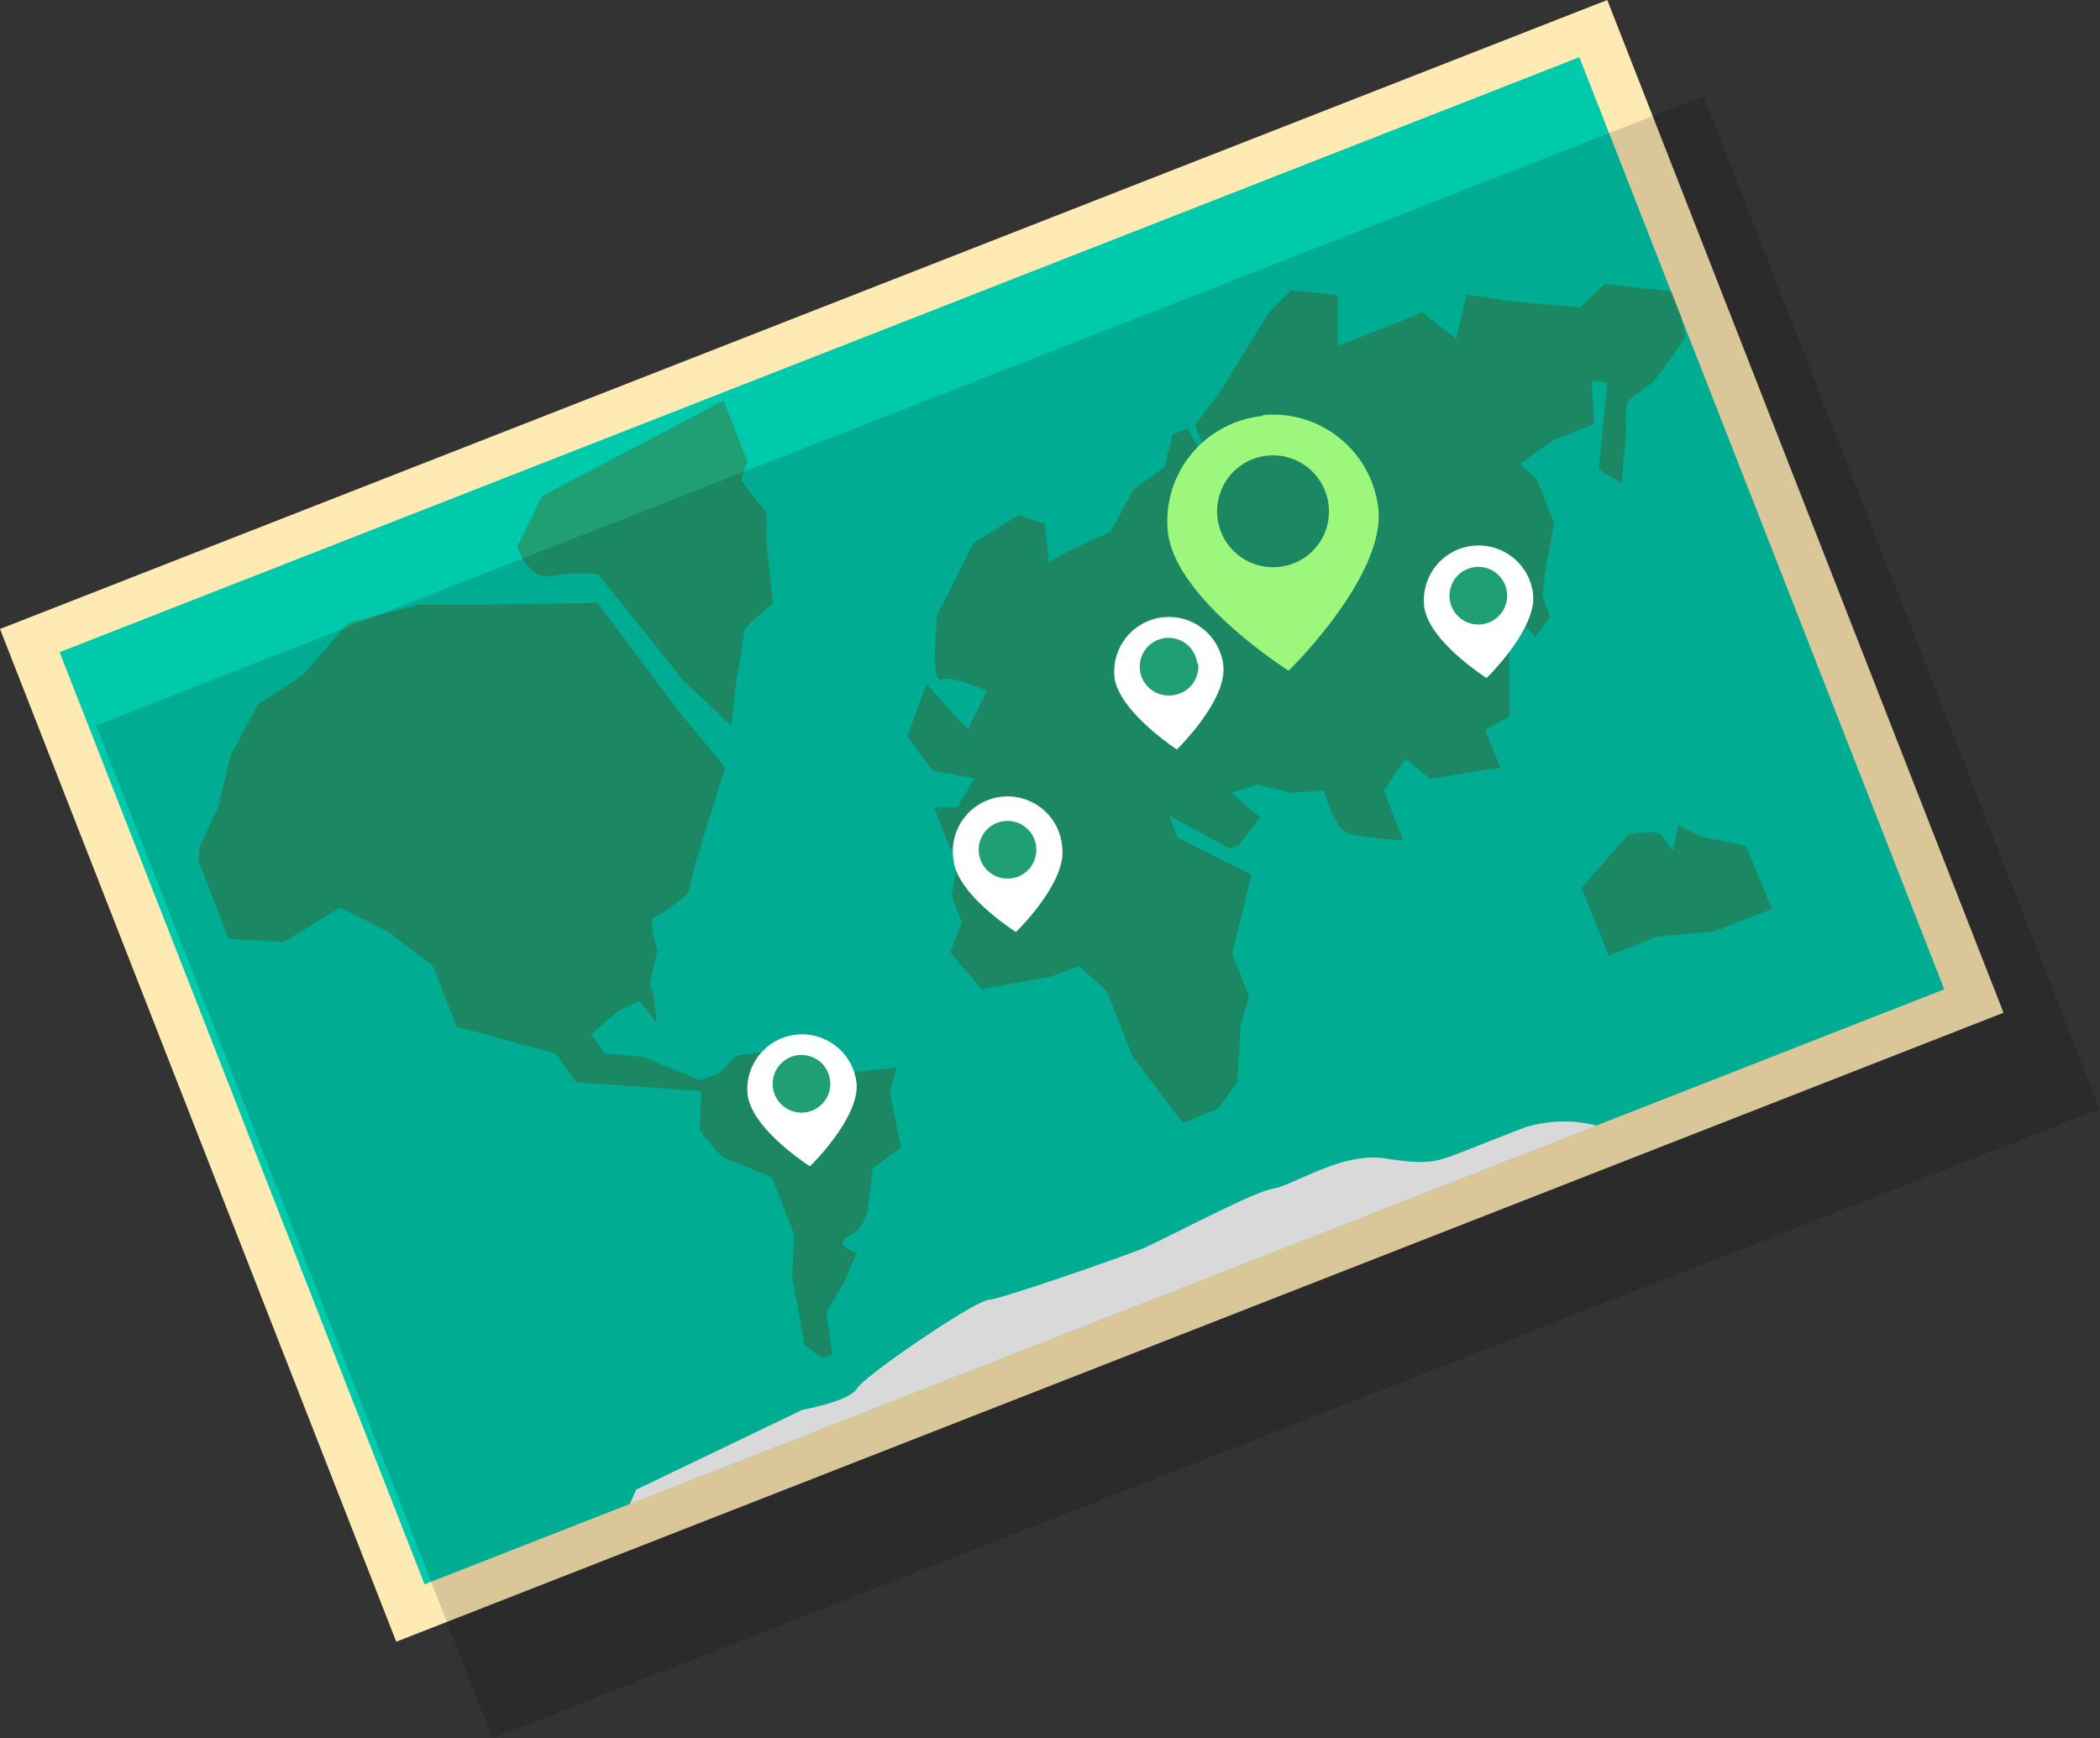 <svg xmlns="http://www.w3.org/2000/svg" xmlns:xlink="http://www.w3.org/1999/xlink" viewBox="0 0 109.28 90.45"><rect x="0" y="0" width="109.28" height="90.45" fill="#333333" stroke="none"/><defs><clipPath id="clip-path"><rect x="9.67" y="16.67" width="84.93" height="52.1" transform="translate(-11.98 21.94) rotate(-21.38)" style="fill:none"/></clipPath><clipPath id="clip-path-2"><rect x="5.02" y="5.01" width="104.26" height="85.43" style="fill:none"/></clipPath><clipPath id="clip-path-3"><rect x="14.68" y="21.71" width="84.9" height="52.07" transform="translate(-13.46 24.08) rotate(-21.35)" style="fill:none"/></clipPath></defs><g id="Layer_2" data-name="Layer 2"><g id="Layer_1-2" data-name="Layer 1"><path id="Path_27309" data-name="Path 27309" d="M0,32.73l20.62,52.7L104.26,52.7,83.64,0ZM99.41,50.8,22.9,80.74l-18-46.1L81.37,4.69Z" style="fill:#ffeab4"/><rect id="Rectangle_5079" data-name="Rectangle 5079" x="9.67" y="16.67" width="84.93" height="52.09" transform="translate(-11.98 21.94) rotate(-21.38)" style="fill:#00caac"/><g id="Group_9825" data-name="Group 9825"><g style="clip-path:url(#clip-path)"><g id="Group_9824" data-name="Group 9824"><path id="Path_27310" data-name="Path 27310" d="M10.31,44.77l1.6,4.08,2.85.17,2.94-1.79,2.53,1.26,2.3,1.78,1.23,3.15,5.16,1.41L30,56.32l6.5.46-.09,2s1,1.44,1.47,1.57,2.29.92,2.29.92l1.16,3-.11,2.19.4,2.1.23,1.41.92.71.55-.22L43,68.29l.9-1.53.68-1.55s-1.35-.44-.36-.93.92-1.54,1-1.9a13.71,13.71,0,0,0,.18-1.57l1.49-1.12-.59-2.87.36-1.27-2.06.22-2.21.65L41.72,55l-2-.28-1.41.23-.84.87-1,.4L33.47,55l-2-.18-.71-1,1.36-1.18,1.17-.56.88,1.15L34,51.67l-.18-.46.39-1.76s-.53-1.62-.14-1.72a9.83,9.83,0,0,0,1.75-1.26l.36-1.54,1.56-5-2.49-3L31.1,31.37l-6.07.1H21.78l-3.66.95-2.34,2.69-2.35,1.55L12,39.31,11.36,42l-.94,2Z" style="fill:#209f74"/><path id="Path_27311" data-name="Path 27311" d="M28.21,25.81l-1.29,2.64s.58,1.76,1.76,1.52a8.82,8.82,0,0,1,2.46-.08l2.57,3.2,1.88,2.36L37,36.76l1.06,1,.22-2,.47-3.06,1.46-1.34-.32-3.08,0-1.58-1.33-1.69L38.89,24l-.45-1.15-.79-2Z" style="fill:#209f74"/><path id="Path_27312" data-name="Path 27312" d="M50.64,28.28,48.77,32s-.37,3.57.21,3.35,2.38.61,2.38.61l-1,2-2.15-2.36-1,2.73,1.36,1.79,2.14.38L49.82,42,48.6,42l.87,2.2.47-.19-.42,2.6L50.05,48l-.6,1.56,1.63,1.9,3.62-.64,1.44-.56,1.46,1.31.2.52,1.11,2.84,2.63,3.5,1.84-.73,1-1.38.2-3.06L65,51.87l-.88-2.26,1-4.1-2.89-1.45-.95-.48-.45-1.15L64,44.16l.47-.19,1.1-1.43-1.49-1.29,1.38-.43,1.72.43,1.72-.12s.5,2.13,1.46,2.31,2.65.29,2.65.29l-1-2.59,1.12-1.66,1.29,1.05,2.91-.48.75-.07-.79-2,1.27-.71L78.52,34,77.76,32l1.29.16.83,1,.79-1.08-.41-1.06.18-1.51.44-2.27L80,25l-.89-.87,1.73-1.23,2.11-.82-.12-2.28.82.12-.45,4.49,1.18.75.25-2.75s-.1-1.4.14-1.6.94-.7,1.2-.91,1.73-2.34,1.73-2.34l-.48-2.36-3.7-.43L82.23,16l-3.67-.33-2.24-.34-.53,2.31L74,16.26,72.2,17l-2.59,1,0-2.64-2.43-.26L66,16.31l-2.4,3.92-1.41,1.89,1.16,3-1.55-2.82-.77.3-.43,1.71L59,25.44l-1.22,2.25s-3.32,1.41-3.21,1.7a19,19,0,0,0-.21-2.13L53,26.8Z" style="fill:#209f74"/><path id="Path_27313" data-name="Path 27313" d="M84.84,43.32l-2.53,2.87.41,1.06,1,2.49,2.49-1,3-.28,3-1.16L90.84,44l-2.28-.44-1.24-.62-.26,1.32s-.45-.6-.66-.85-1.57,0-1.57,0" style="fill:#209f74"/><path id="Path_27314" data-name="Path 27314" d="M31,82.32l2.1-4.8,8.66-4.16s2.41-.42,2.84-1.11,6.06-4.53,6.85-4.61,6.85-2.21,7.87-2.61,5.84-3,6.94-3.18,3.57-1.92,5.81-1.57,2.65.19,4-.33l3.24-1.27a6.83,6.83,0,0,1,3.56-.16c1.39.27,2.66,3.51,2.66,3.51l-9.43,7L38.52,84.51Z" style="fill:#fff"/></g></g></g><g id="Group_9822" data-name="Group 9822"><g id="Group_9821" data-name="Group 9821" style="opacity:0.15"><g id="Group_9820" data-name="Group 9820"><g style="clip-path:url(#clip-path-2)"><g id="Group_9819" data-name="Group 9819"><path id="Path_27303" data-name="Path 27303" d="M5,37.75l20.62,52.7,83.64-32.74L88.65,5Zm99.41,18.06L27.91,85.75l-18-46.1L86.38,9.7Z"/><rect id="Rectangle_5075" data-name="Rectangle 5075" x="14.68" y="21.68" width="84.93" height="52.09" transform="translate(-13.47 24.11) rotate(-21.38)"/><g id="Group_9818" data-name="Group 9818"><g style="clip-path:url(#clip-path-3)"><g id="Group_9817" data-name="Group 9817"><path id="Path_27304" data-name="Path 27304" d="M15.32,49.78l1.6,4.08,2.85.17,2.94-1.79,2.53,1.26,2.3,1.78,1.23,3.16,5.16,1.41,1.12,1.49,6.5.45-.09,2s1,1.44,1.47,1.57,2.29.93,2.29.93l1.16,3-.1,2.18.39,2.1.23,1.41.92.71.56-.22L48,73.3l.9-1.53.68-1.55s-1.35-.43-.36-.93.92-1.54,1-1.9a10.21,10.21,0,0,0,.18-1.56l1.49-1.12-.59-2.88.36-1.27-2.06.22-2.2.65L46.73,60l-2-.28-1.41.23-.84.86-1,.4L38.48,60l-2-.18-.71-1,1.36-1.18,1.17-.56.88,1.15L39,56.69l-.18-.47.38-1.75s-.53-1.63-.14-1.72a10,10,0,0,0,1.75-1.27L41.19,50l1.55-5-2.49-3-4.14-5.54-6.06.1H26.79l-3.66.95-2.34,2.69-2.35,1.56-1.39,2.63L16.38,47l-.94,2Z"/><path id="Path_27305" data-name="Path 27305" d="M33.23,30.83l-1.29,2.63s.58,1.76,1.75,1.52a8.81,8.81,0,0,1,2.46-.07l2.58,3.19,1.88,2.36,1.44,1.32,1.06,1,.23-2,.46-3,1.46-1.35-.32-3.08L45,31.78l-1.32-1.69L43.9,29l-.45-1.15-.79-2Z"/><path id="Path_27306" data-name="Path 27306" d="M55.65,33.3,53.79,37s-.38,3.58.2,3.35,2.38.62,2.38.62l-1,2.05-2.15-2.37-1,2.73,1.36,1.79,2.14.38-.85,1.49-1.22,0,.86,2.2.48-.18-.42,2.6L55.06,53l-.6,1.56,1.63,1.9,3.62-.64,1.44-.56,1.46,1.31.2.53,1.11,2.83,2.63,3.5,1.85-.72,1-1.38.19-3.06.4-1.37-.89-2.26,1-4.11-2.89-1.45-1-.47-.45-1.15,3.22,1.72.48-.19,1.1-1.42-1.5-1.3,1.38-.43,1.72.44L74,46.15s.5,2.12,1.46,2.3,2.65.29,2.65.29l-1-2.59,1.12-1.65,1.29,1,2.91-.48.75-.07-.79-2,1.27-.72L83.53,39l-.75-1.92,1.28.16.83,1,.79-1.08-.41-1.06.18-1.51.44-2.27L85,30l-.89-.87,1.73-1.23,2.11-.82-.12-2.28.82.12-.45,4.49,1.18.76.25-2.76s-.1-1.4.14-1.6.95-.7,1.2-.91,1.74-2.34,1.74-2.34l-.48-2.35-3.71-.43L87.24,21l-3.67-.34-2.24-.34-.53,2.31L79,21.27,77.21,22l-2.59,1,0-2.64-2.42-.27L71,21.32l-2.39,3.93-1.42,1.88,1.16,3-1.55-2.82-.76.3-.44,1.72-1.53,1.15L62.82,32.7s-3.31,1.41-3.2,1.7a17.09,17.09,0,0,0-.22-2.13l-1.35-.46Z"/><path id="Path_27307" data-name="Path 27307" d="M89.85,48.33,87.32,51.2l.41,1.06,1,2.49,2.49-1,3-.29,3-1.16L95.85,49l-2.27-.43-1.24-.63-.26,1.32s-.46-.6-.67-.85-1.56-.05-1.56-.05"/><path id="Path_27308" data-name="Path 27308" d="M36,87.33l2.1-4.8,8.66-4.16s2.41-.41,2.84-1.11,6.06-4.53,6.85-4.6,6.85-2.22,7.86-2.61,5.85-3,6.94-3.19,3.57-1.92,5.81-1.57,2.65.19,4-.33l3.24-1.27a6.94,6.94,0,0,1,3.56-.16c1.4.27,2.67,3.52,2.67,3.52l-9.44,7L43.53,89.53Z"/></g></g></g></g></g></g></g></g><path id="Path_27315" data-name="Path 27315" d="M79.78,30.94a2.85,2.85,0,0,0-5.67.59c.19,1.82,3.25,3.75,3.25,3.75s2.6-2.52,2.42-4.34" style="fill:#fff"/><path id="Path_27316" data-name="Path 27316" d="M78.42,30.83a1.5,1.5,0,1,0-1.34,1.66,1.5,1.5,0,0,0,1.34-1.66h0" style="fill:#209f74"/><path id="Path_27317" data-name="Path 27317" d="M44.57,56.35a2.85,2.85,0,0,0-5.67.58h0c.19,1.82,3.25,3.76,3.25,3.76s2.6-2.52,2.42-4.34" style="fill:#fff"/><path id="Path_27318" data-name="Path 27318" d="M43.2,56.24a1.5,1.5,0,1,0-1.34,1.65,1.5,1.5,0,0,0,1.34-1.65h0" style="fill:#209f74"/><path id="Path_27319" data-name="Path 27319" d="M63.66,34.63a2.85,2.85,0,0,0-5.67.58h0C58.18,37,61.24,39,61.24,39s2.6-2.52,2.42-4.34" style="fill:#fff"/><path id="Path_27320" data-name="Path 27320" d="M62.3,34.52A1.5,1.5,0,1,0,61,36.18a1.5,1.5,0,0,0,1.35-1.66h0" style="fill:#209f74"/><path id="Path_27321" data-name="Path 27321" d="M55.28,44.16a2.85,2.85,0,1,0-5.66.59h0c.18,1.82,3.25,3.75,3.25,3.75s2.6-2.52,2.41-4.34" style="fill:#fff"/><path id="Path_27322" data-name="Path 27322" d="M53.92,44.06a1.5,1.5,0,1,0-1.34,1.65,1.49,1.49,0,0,0,1.34-1.64h0" style="fill:#209f74"/><path id="Path_27323" data-name="Path 27323" d="M65.68,21.65a5.5,5.5,0,0,0-4.91,6h0c.36,3.52,6.29,7.25,6.29,7.25s5-4.87,4.67-8.39a5.51,5.51,0,0,0-6-4.91m.82,7.9a2.91,2.91,0,1,1,2.59-3.19,2.89,2.89,0,0,1-2.59,3.19h0" style="fill:#9df77c"/></g></g></svg>